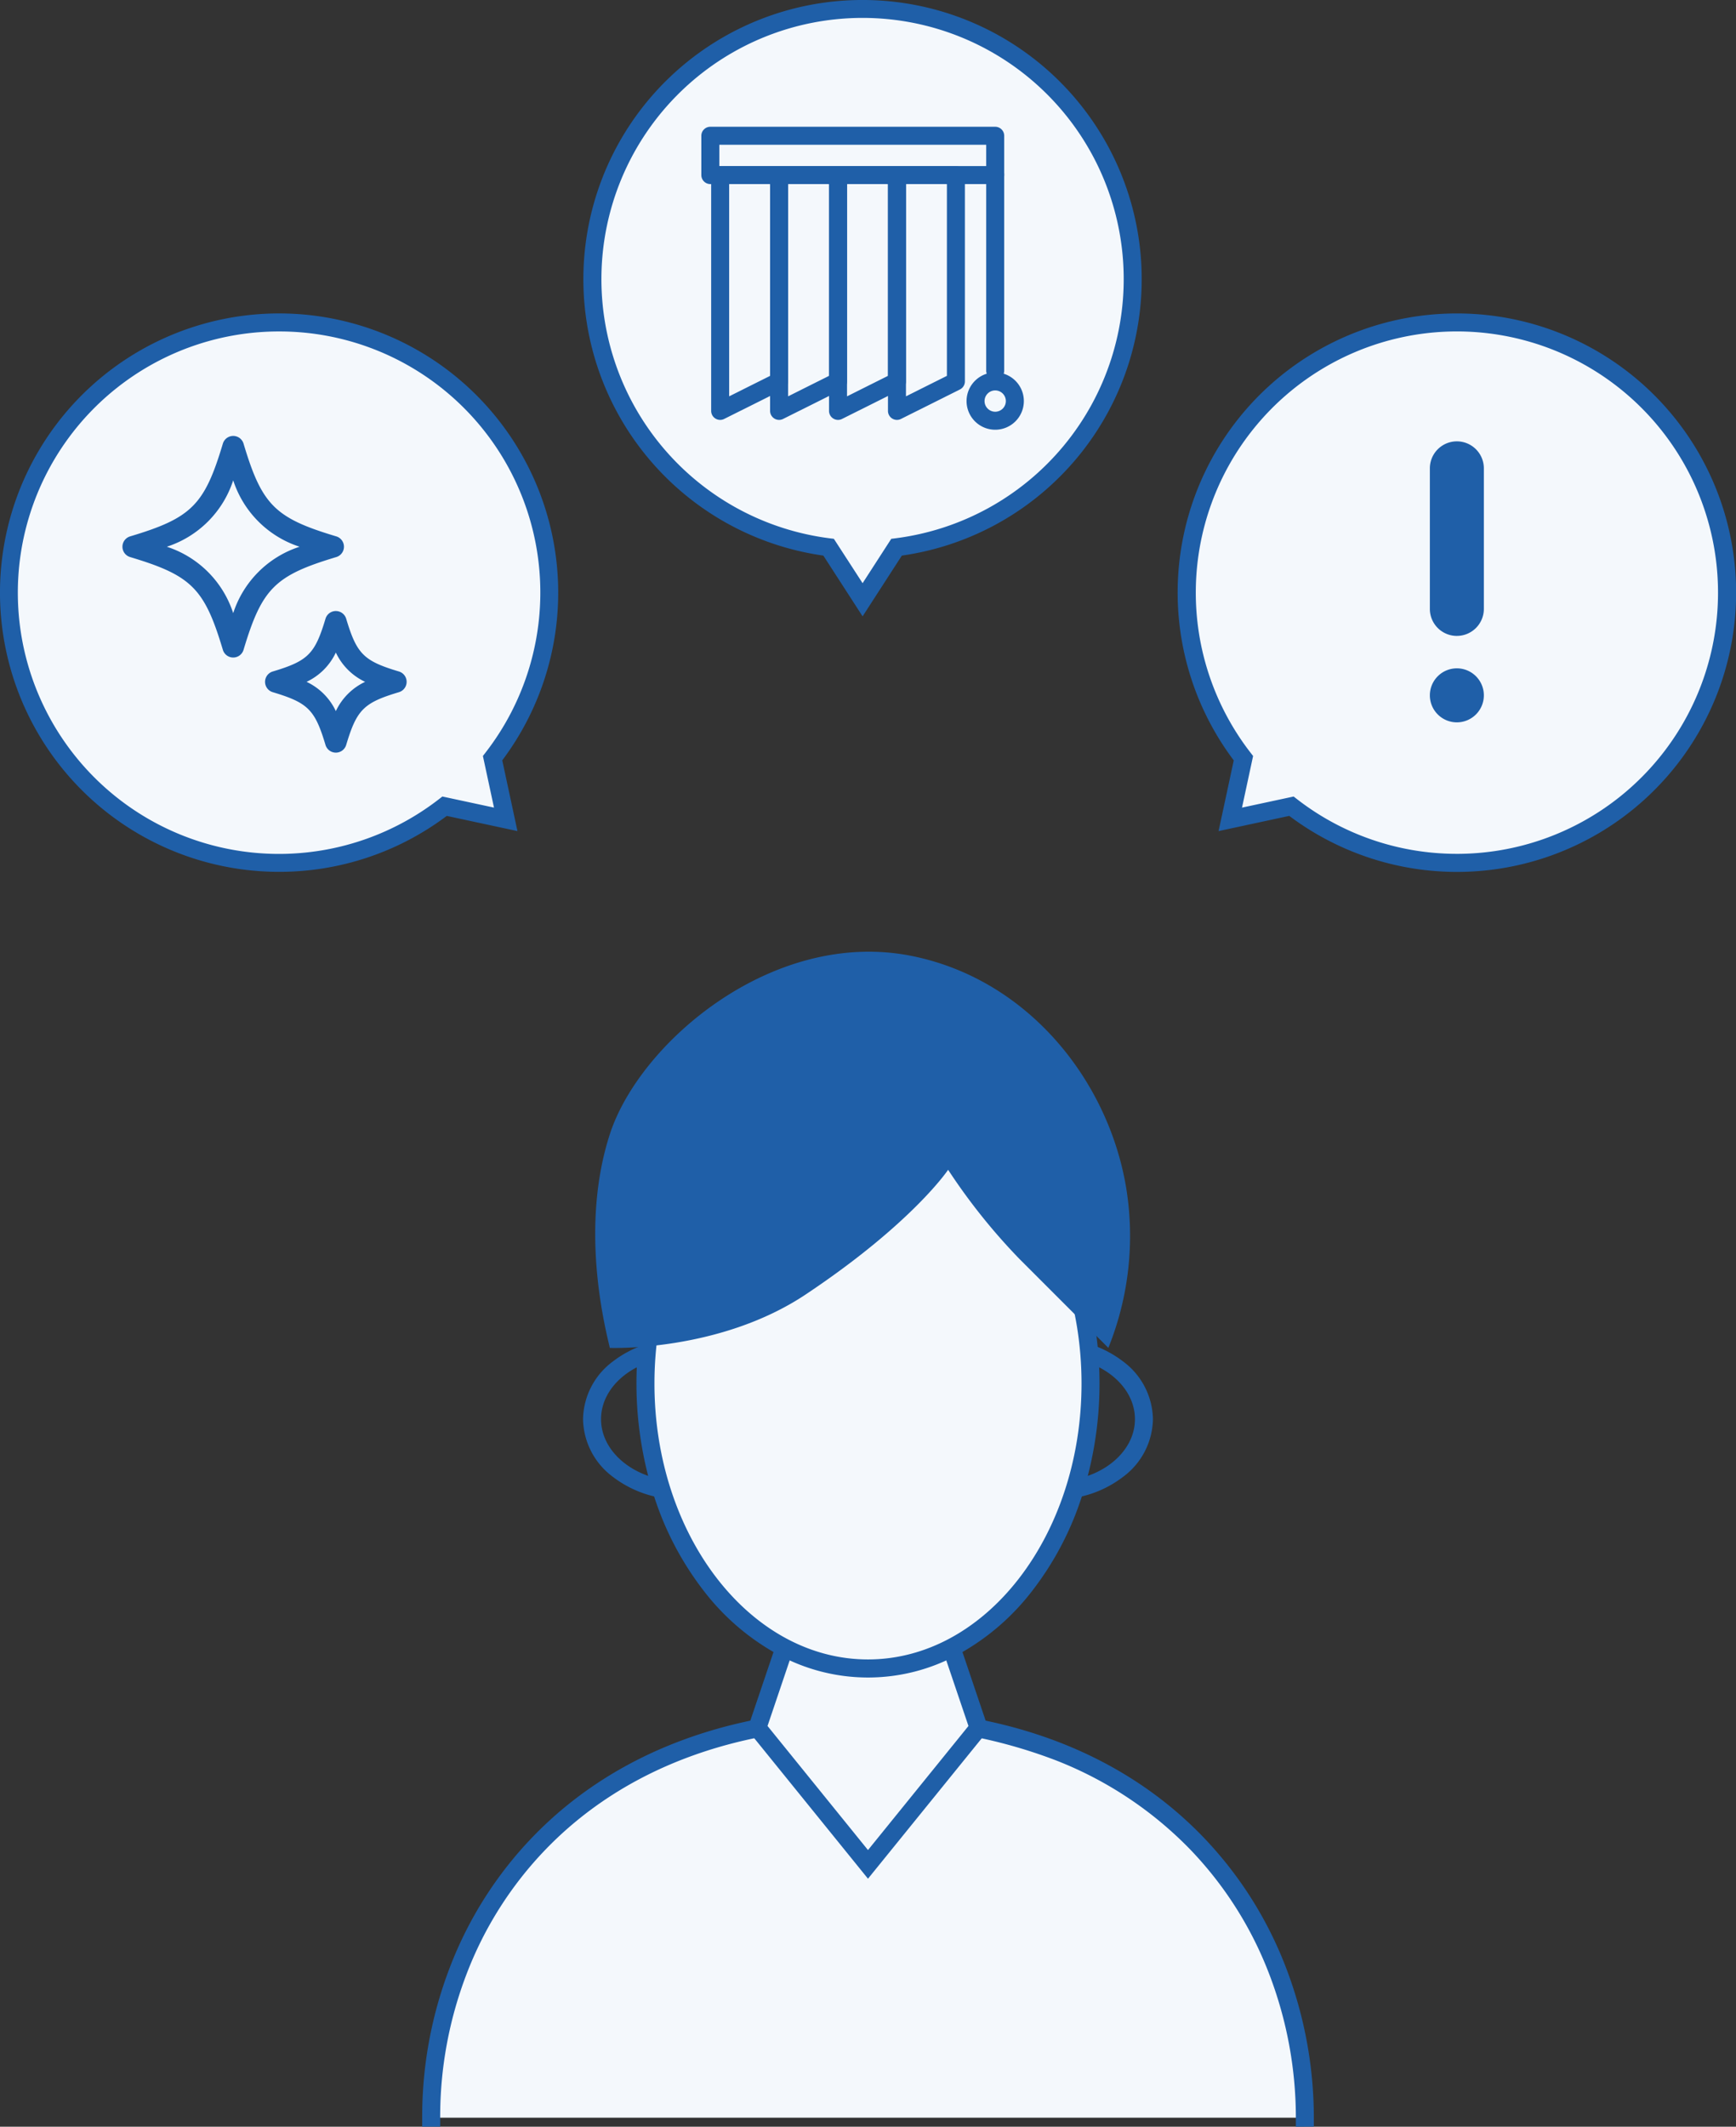 <svg xmlns="http://www.w3.org/2000/svg" width="192.901" height="236.234"><rect width="100%" height="100%" fill="#333333" stroke="none"/><defs><style>.a{fill:#1f5fa8}.b{fill:#f4f8fc}</style></defs><path class="a" d="M117.221 148.725a12.194 12.194 0 017.619 2.537 8.144 8.144 0 013.272 6.376 8.144 8.144 0 01-3.272 6.376 12.194 12.194 0 01-7.619 2.537 12.194 12.194 0 01-7.619-2.537 8.144 8.144 0 01-3.272-6.376 8.144 8.144 0 013.272-6.376 12.194 12.194 0 017.619-2.537zm0 15.826c4.9 0 8.891-3.1 8.891-6.913s-3.988-6.913-8.891-6.913-8.891 3.1-8.891 6.913 3.989 6.913 8.891 6.913zM75.678 148.725a12.194 12.194 0 017.619 2.537 8.144 8.144 0 013.272 6.376 8.144 8.144 0 01-3.272 6.376 12.194 12.194 0 01-7.619 2.537 12.194 12.194 0 01-7.619-2.537 8.144 8.144 0 01-3.272-6.376 8.144 8.144 0 013.272-6.376 12.194 12.194 0 017.619-2.537zm0 15.826c4.9 0 8.891-3.1 8.891-6.913s-3.988-6.913-8.891-6.913-8.891 3.1-8.891 6.913 3.989 6.913 8.891 6.913z"/><path class="b" d="M47.909 235.231c0-22.2 15.9-44.4 48.541-44.4s48.468 22.2 48.541 44.4"/><path class="a" d="M143.994 236.235v-1a44.6 44.6 0 00-2.958-15.947 41.111 41.111 0 00-8.818-13.886 42.116 42.116 0 00-14.791-9.826 56.334 56.334 0 00-20.974-3.744c-14.826 0-27.2 4.693-35.792 13.57a40.994 40.994 0 00-8.821 13.885 44.249 44.249 0 00-2.928 15.944v1h-2v-1a46.241 46.241 0 013.061-16.662 42.983 42.983 0 019.25-14.558c8.976-9.276 21.849-14.18 37.23-14.18s28.237 4.9 37.2 14.18a43.1 43.1 0 019.246 14.558 46.6 46.6 0 013.092 16.659v1z"/><path class="b" d="M105.923 183.599l2.815 8.327-12.289 15.171-12.287-15.172 2.815-8.327"/><path class="a" d="M96.449 208.685l-13.411-16.558 3.312-9.8 1.895.641-2.959 8.752 11.163 13.784 11.165-13.784-2.959-8.744 1.895-.641 3.312 9.8z"/><path class="b" d="M121.178 153.681c0 17.484-11.07 31.652-24.728 31.652s-24.729-14.168-24.729-31.652 11.07-31.652 24.728-31.652 24.728 14.17 24.728 31.652"/><path class="a" d="M96.449 121.029a21.022 21.022 0 0110.1 2.608 26.3 26.3 0 018.172 7.047 34.154 34.154 0 015.461 10.363 41.028 41.028 0 010 25.269 34.154 34.154 0 01-5.461 10.363 26.305 26.305 0 01-8.17 7.05 20.867 20.867 0 01-20.2 0 26.305 26.305 0 01-8.175-7.05 34.154 34.154 0 01-5.461-10.363 41.028 41.028 0 010-25.269 34.154 34.154 0 015.461-10.363 26.3 26.3 0 018.172-7.047 21.022 21.022 0 0110.101-2.608zm0 63.3c13.084 0 23.728-13.751 23.728-30.652s-10.644-30.648-23.728-30.648-23.728 13.751-23.728 30.652 10.645 30.648 23.728 30.648z"/><path class="a" d="M105.352 129.941s-3.957 5.935-15.826 13.848c-9.6 6.4-21.761 5.935-21.761 5.935-.645-2.726-3.312-13.518 0-23.739s18.234-22.93 33.631-19.781c12.892 2.635 21.761 13.846 23.739 25.716a33.23 33.23 0 01-1.978 17.8l-9.891-9.891a67.1 67.1 0 01-7.913-9.891"/><g><path class="b" d="M125.866 31.015a30.016 30.016 0 10-33.788 29.771l3.772 5.836 3.772-5.836a30.014 30.014 0 0026.244-29.771"/><path class="a" d="M95.85-.001a31.012 31.012 0 014.362 61.716l-4.362 6.748-4.362-6.748A31.011 31.011 0 0195.85-.001zm0 64.78l3.184-4.927.462-.058a29.018 29.018 0 10-7.3 0l.462.058z"/><path class="b" d="M183.11 44.61a30.013 30.013 0 00-44.94 39.608l-1.459 6.793 6.793-1.459A30.013 30.013 0 00183.11 44.61"/><path class="a" d="M161.886 34.818a31.017 31.017 0 11-18.626 55.81l-7.855 1.69 1.687-7.855a31 31 0 0124.794-49.645zm.011 60.027a29.015 29.015 0 10-22.941-11.24l.286.368-1.232 5.736 5.736-1.232.368.286a28.944 28.944 0 0017.782 6.081z"/><path class="b" d="M54.735 84.217a30.017 30.017 0 10-5.336 5.335l6.793 1.459z"/><path class="a" d="M30.999 96.844a31.014 31.014 0 1124.81-12.386l1.69 7.859-7.855-1.687a30.942 30.942 0 01-18.645 6.214zm.016-60.027a29.018 29.018 0 1017.772 51.945l.368-.286 5.736 1.232-1.232-5.736.286-.368a29 29 0 00-22.93-46.787z"/><path class="a" d="M25.913 73.037a1.2 1.2 0 01-1.15-.857c-2.039-6.816-3.482-8.26-10.3-10.3a1.2 1.2 0 010-2.3c6.817-2.039 8.26-3.483 10.3-10.3a1.2 1.2 0 012.3 0c2.039 6.816 3.482 8.26 10.3 10.3a1.2 1.2 0 010 2.3c-6.818 2.044-8.257 3.484-10.3 10.3a1.2 1.2 0 01-1.15.857m-7.377-12.306a11.478 11.478 0 017.377 7.377 11.476 11.476 0 017.376-7.377 11.476 11.476 0 01-7.376-7.377 11.478 11.478 0 01-7.377 7.377M37.318 83.602a1.2 1.2 0 01-1.15-.856c-1.172-3.919-1.939-4.685-5.858-5.858a1.2 1.2 0 010-2.3c3.919-1.173 4.686-1.939 5.858-5.858a1.2 1.2 0 012.3 0c1.173 3.919 1.939 4.685 5.858 5.858a1.2 1.2 0 010 2.3c-3.919 1.173-4.685 1.939-5.858 5.858a1.2 1.2 0 01-1.15.856m-3.253-7.864a6.776 6.776 0 013.253 3.254 6.781 6.781 0 013.253-3.254 6.781 6.781 0 01-3.253-3.254 6.776 6.776 0 01-3.253 3.254M80.023 46.642a1 1 0 01-1-1v-26.2a1 1 0 011-1h6.549a1 1 0 011 1v22.925a1 1 0 01-.553.894l-6.549 3.274a1 1 0 01-.447.107zm1-26.2v23.582l4.549-2.274v-21.3z"/><path class="a" d="M86.571 46.642a1 1 0 01-1-1v-26.2a1 1 0 011-1h6.549a1 1 0 011 1v22.925a1 1 0 01-.553.894l-6.549 3.274a1 1 0 01-.447.107zm1-26.2v23.582l4.549-2.274v-21.3z"/><path class="a" d="M93.12 46.642a1 1 0 01-1-1v-26.2a1 1 0 011-1h6.549a1 1 0 011 1v22.925a1 1 0 01-.553.894l-6.549 3.274a1 1 0 01-.447.107zm1-26.2v23.582l4.549-2.274v-21.3z"/><path class="a" d="M99.669 46.642a1 1 0 01-1-1v-26.2a1 1 0 011-1h6.549a1 1 0 011 1v22.925a1 1 0 01-.553.894l-6.549 3.274a1 1 0 01-.447.107zm1-26.2v23.582l4.549-2.274v-21.3z"/><path class="a" d="M78.931 14.081h31.654a1 1 0 011 1v4.366a1 1 0 01-1 1H78.931a1 1 0 01-1-1v-4.366a1 1 0 011-1zm30.654 2H79.931v2.366h29.654z"/><path class="a" d="M110.585 42.177a1 1 0 01-1-1V19.355a1 1 0 011-1 1 1 0 011 1v21.822a1 1 0 01-1 1z"/><path class="a" d="M110.585 41.368a3.183 3.183 0 11-3.183 3.183 3.186 3.186 0 013.183-3.183zm0 4.366a1.183 1.183 0 10-1.183-1.183 1.184 1.184 0 001.183 1.183zM164.883 77.238a3 3 0 11-3-3 3 3 0 013 3M161.883 70.637a3 3 0 01-3-3V52.025a3 3 0 016 0v15.61a3 3 0 01-3 3"/></g></svg>